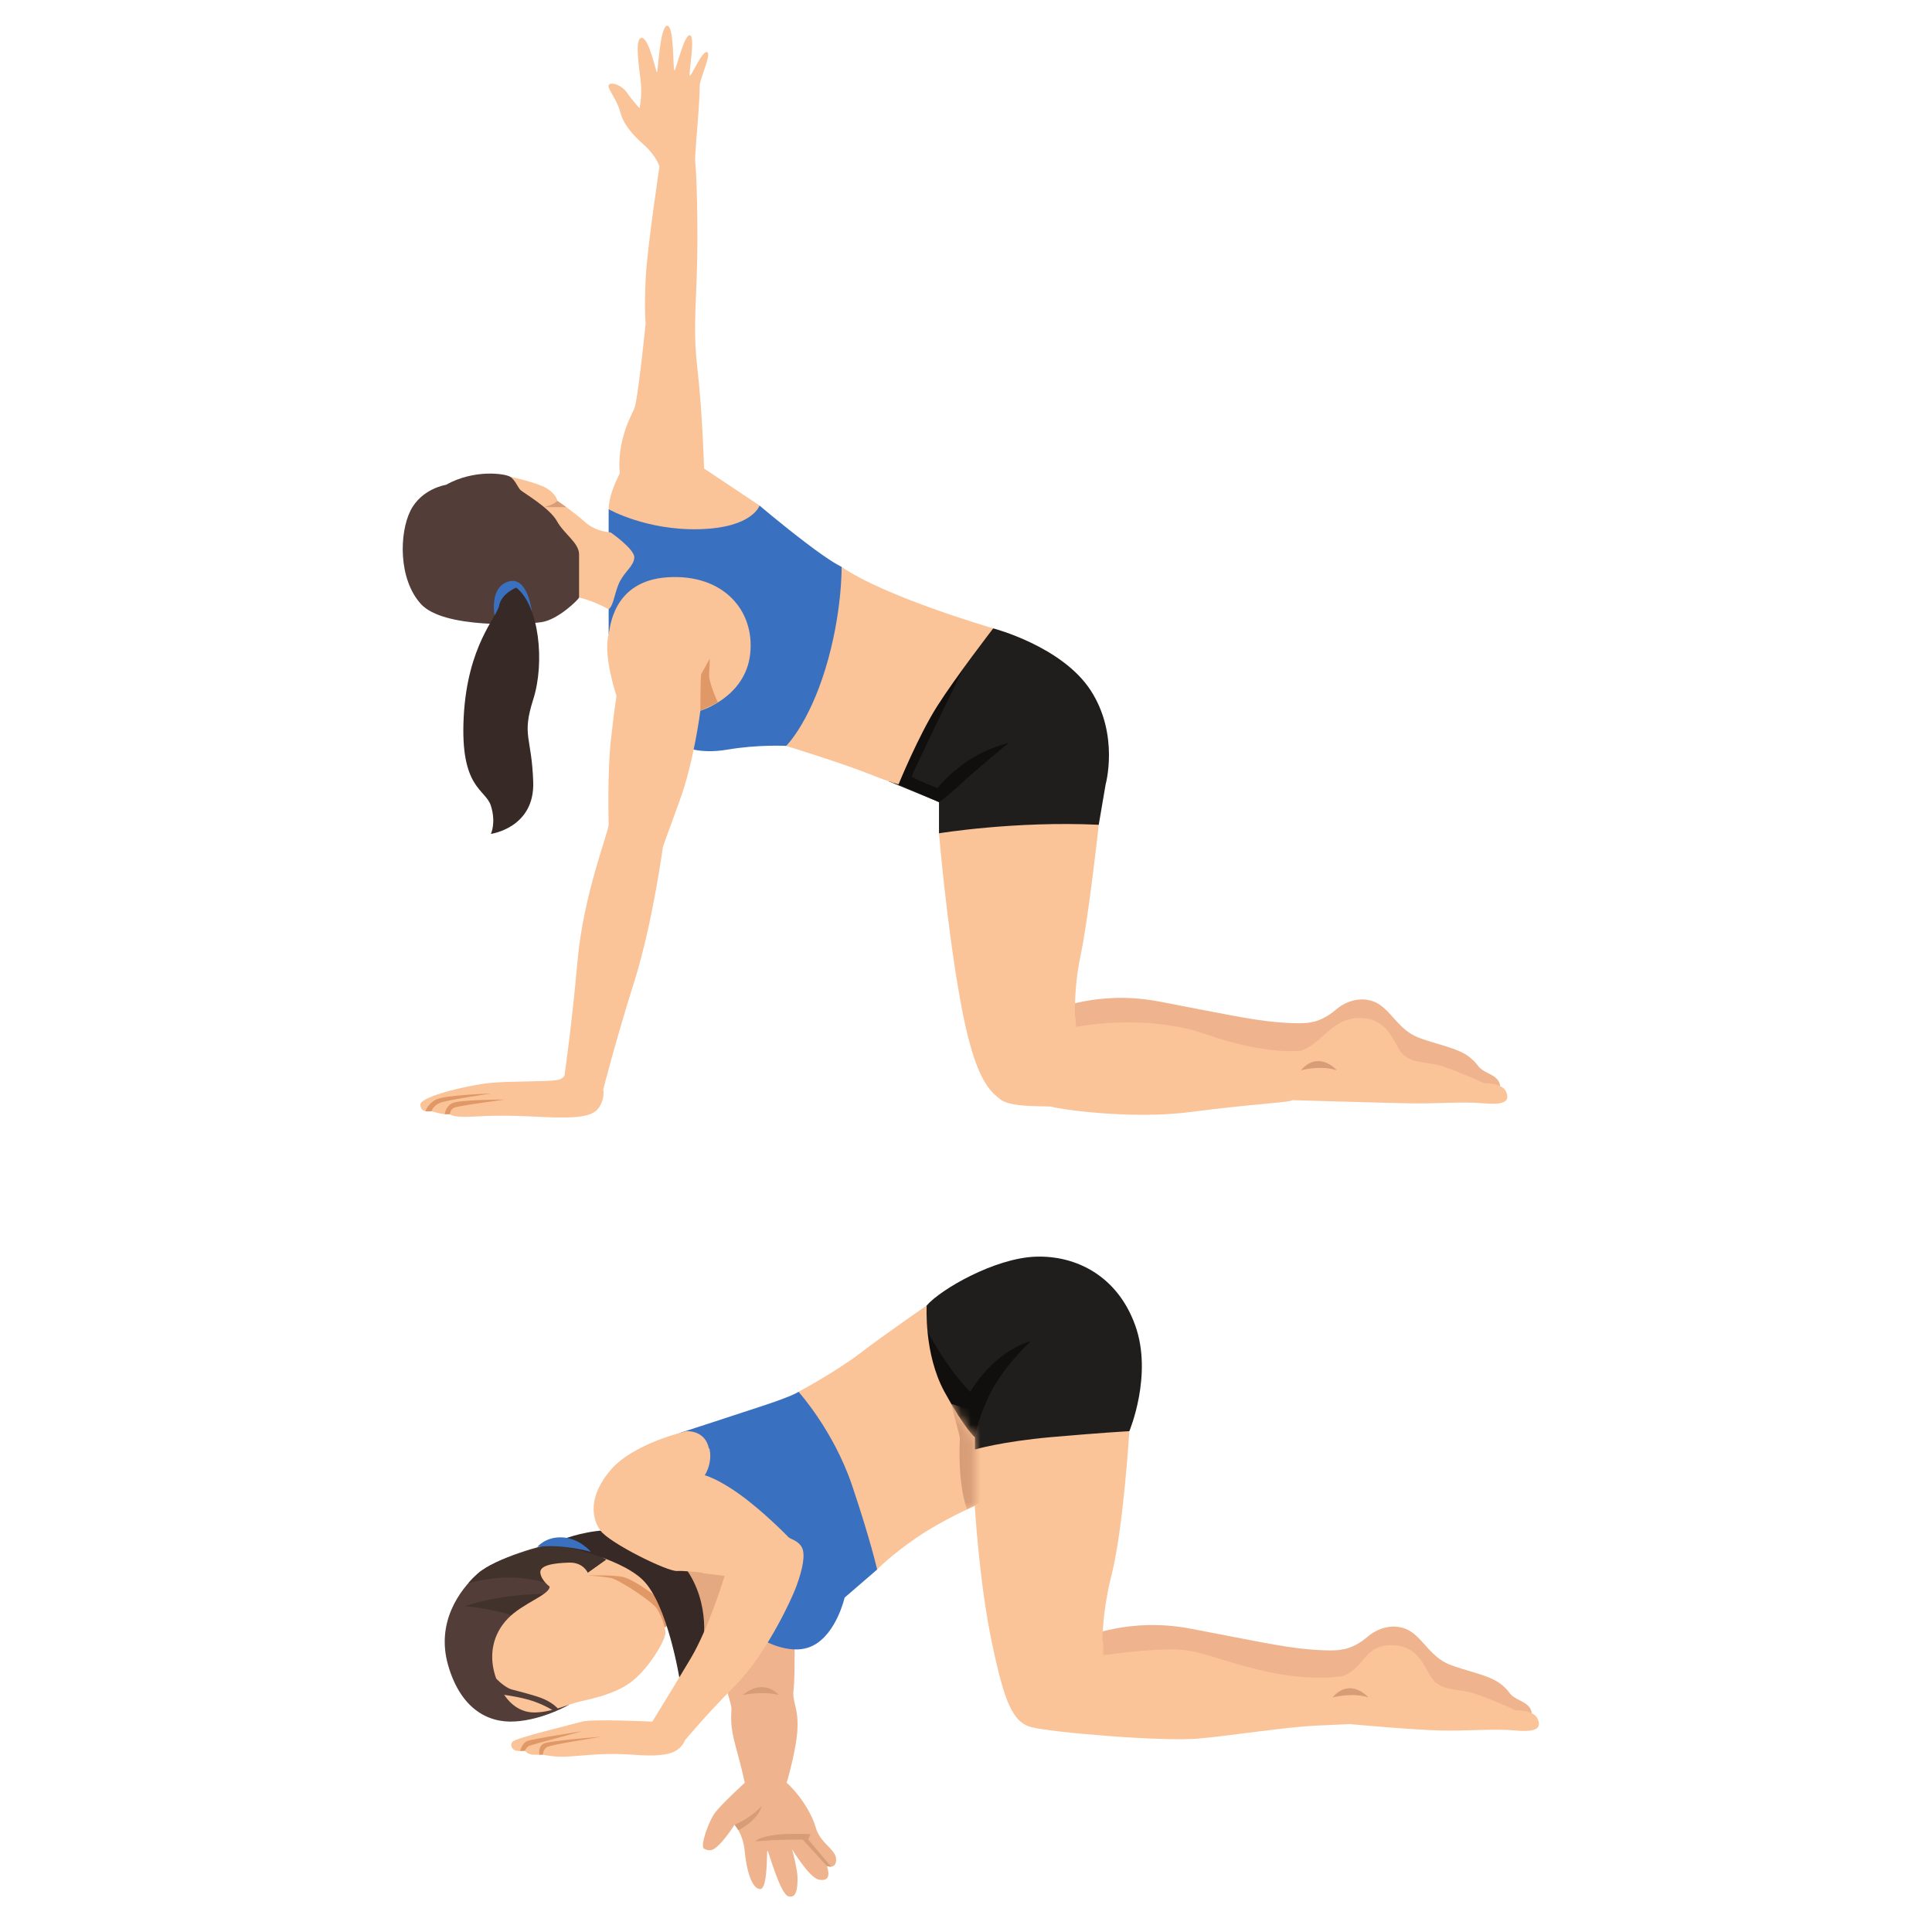 <svg width="200" height="200" viewBox="0 0 200 200" fill="none" xmlns="http://www.w3.org/2000/svg">
<rect width="200" height="200" fill="white"/>
<path d="M138.958 170.75C138.958 170.75 140.132 170.669 141.561 169.444C142.99 168.219 144.827 168.066 146.103 168.934C147.379 169.801 148.196 171.543 149.983 172.28C151.769 173.016 154.219 173.374 155.444 174.395C156.669 175.415 155.903 175.313 157.536 176.13C159.17 176.947 158.353 178.018 158.353 178.018C158.353 178.018 154.933 178.018 152.841 177.713C150.748 177.406 149.932 177.252 145.134 176.947C140.336 176.64 136.508 176.337 136.508 176.337C136.508 176.337 135.344 175.403 135.875 174.745C136.406 174.088 138.958 170.75 138.958 170.75Z" fill="#EFB38D"/>
<path d="M112.009 169.444C112.545 169.521 116.832 167.377 123.263 168.601C129.695 169.826 132.833 170.525 135.59 170.75C138.346 170.975 138.958 170.75 138.958 170.75L139.035 173.502L131.838 176.334C131.838 176.334 122.268 176.461 117.138 175.058C112.009 173.655 109.866 173.043 109.942 171.893C110.019 170.745 112.009 169.444 112.009 169.444Z" fill="#EFB38D"/>
<path d="M100.908 155.893C100.908 155.893 101.367 163.778 102.668 169.98C103.97 176.181 104.812 178.248 106.726 178.784C108.641 179.32 120.354 180.321 124.106 179.974C127.857 179.626 132.987 178.784 136.355 178.631C139.724 178.478 139.724 178.478 139.724 178.478L139.035 173.502C139.035 173.502 135.666 174.191 130.154 172.813C124.641 171.434 124.106 170.678 120.814 170.75C117.521 170.822 114.152 171.358 114.152 171.358C114.152 171.358 113.847 167.86 115.071 163.025C116.296 158.189 116.908 148.157 116.908 148.157C116.908 148.157 111.549 145.327 109.866 145.327C108.181 145.327 103.205 145.71 102.056 147.242C100.908 148.772 100.524 149.002 100.295 149.385C100.066 149.768 99.3 150.763 99.377 151.759C99.453 152.753 100.908 155.893 100.908 155.893Z" fill="#FBC398"/>
<path d="M100.908 148.772V150.052C100.908 150.052 103.664 149.232 108.793 148.772C113.923 148.313 116.908 148.157 116.908 148.157C116.908 148.157 119.359 142.342 117.521 137.212C115.684 132.083 111.396 129.939 107.186 130.092C102.975 130.246 97.386 133.461 95.931 135.145C94.477 136.829 93.635 144.638 93.864 145.021C94.094 145.404 100.908 148.772 100.908 148.772Z" fill="#201E1D"/>
<path d="M96.015 137.832C96.015 137.832 98.075 141.755 100.448 144.077C100.448 144.077 102.668 140.045 106.726 138.82C106.726 138.82 103.97 141.372 102.592 144.077C101.215 146.782 100.908 148.772 100.908 148.772L95.702 146.858L96.015 137.832Z" fill="#100F0D"/>
<path d="M74.086 171.639C74.086 171.639 75.717 176.079 75.718 176.896C75.72 177.713 75.516 178.478 76.179 180.877C76.843 183.275 77.098 184.552 77.098 184.552H81.436C81.436 184.552 82.508 180.979 82.559 178.784C82.61 176.589 81.998 176.25 82.151 174.939C82.304 173.629 82.253 169.212 82.253 169.021C82.253 168.832 77.946 166.92 77.946 166.92L74.086 171.639Z" fill="#EFB38D"/>
<path d="M69.809 161.005L70.1 166.142L72.81 169.98C72.81 169.98 74.418 168.76 75.26 166.92C76.103 165.08 76.332 164.159 76.332 164.159C76.332 164.159 78.932 162.643 75.718 161.297C72.504 159.951 72.91 159.891 72.91 159.891L69.809 161.005Z" fill="#E4A981"/>
<path d="M65.391 160.639C65.391 160.639 63.141 157.651 61.162 160.639C59.183 163.625 59.183 163.625 59.183 163.625C59.183 163.625 60.791 165.53 63.24 166.377C65.69 167.223 68.981 166.32 68.981 166.32C68.981 166.32 70.789 165.463 69.809 164.238C68.829 163.012 67.528 161.76 67.528 161.76L65.391 160.639Z" fill="#FBC398"/>
<path d="M81.998 146.935C82.151 146.399 82.661 144.077 82.661 144.077C82.661 144.077 86.486 142.035 88.989 140.121C91.491 138.207 95.931 135.145 95.931 135.145C95.931 135.145 95.625 140.147 97.769 144.077C99.912 148.007 100.908 148.772 100.908 148.772V155.893C100.908 155.893 97.692 157.266 94.936 159.144C92.18 161.022 90.802 162.477 90.802 162.477C90.802 162.477 86.438 158.955 85.213 155.893C83.988 152.83 81.998 146.935 81.998 146.935Z" fill="#FBC398"/>
<path d="M68.625 149.896L70.388 148.33C70.388 148.33 76.128 146.476 79.19 145.455C82.253 144.435 82.661 144.077 82.661 144.077C82.661 144.077 86.285 148.083 88.199 153.749C90.113 159.415 90.802 162.477 90.802 162.477L87.433 165.386C87.433 165.386 86.591 169.137 84.141 170.362C81.691 171.588 78.527 169.517 78.527 169.517L76.791 161.76C76.791 161.76 75.897 159.567 73.473 157.883C71.05 156.199 67.987 155.509 68.217 154.515C68.447 153.519 68.625 149.896 68.625 149.896Z" fill="#3A70C0"/>
<path d="M60.973 163.09C60.973 163.09 63.511 163.011 64.556 163.264C65.6 163.516 68.491 165.516 68.981 166.32C69.471 167.124 69.809 167.859 69.809 167.859L65.017 170.761L61.779 168.357L60.973 163.09Z" fill="#DF9866"/>
<path d="M56.958 175.699C57.124 175.806 58.89 176.484 58.89 176.484C58.89 176.484 56.246 178.024 53.319 178.206C50.393 178.389 47.654 176.773 46.39 172.387C45.127 167.999 47.526 164.636 49.433 162.929C51.34 161.222 56.412 159.907 57.099 159.825C57.786 159.743 59.597 162.131 59.597 162.131L60.046 170.947L56.958 175.699Z" fill="#523D38"/>
<path d="M54.686 167.969C53.075 166.787 48.161 166.26 48.161 166.26C52.443 164.824 57.022 165.009 57.022 165.009L58.006 164.355C58.006 164.355 55.48 163.21 52.313 163.312C50.876 163.357 49.533 163.613 48.494 163.878C48.808 163.52 49.127 163.203 49.433 162.929C51.34 161.222 56.45 160.064 57.099 159.825C58.908 159.159 62.733 161.453 62.733 161.453L57.236 165.369L58.569 173.05C57.499 170.337 55.489 168.558 54.686 167.969Z" fill="#523D38"/>
<path d="M58.569 173.05C57.499 170.337 55.489 168.558 54.686 167.969C53.075 166.787 48.161 166.26 48.161 166.26C51.566 165.119 55.158 165.002 56.487 165.002C56.83 165.002 57.022 165.009 57.022 165.009L58.006 164.355C58.006 164.355 55.69 163.305 52.712 163.305C52.58 163.305 52.448 163.307 52.313 163.312C50.876 163.357 49.533 163.613 48.494 163.878C48.808 163.52 49.127 163.203 49.433 162.929C51.34 161.222 56.45 160.064 57.099 159.825C57.328 159.741 57.59 159.703 57.872 159.703C59.816 159.703 62.733 161.453 62.733 161.453L57.236 165.369L58.569 173.05Z" fill="#42322C"/>
<path d="M56.896 164.24C56.896 164.24 56.06 163.645 55.938 162.847C55.815 162.049 57.245 161.808 58.914 161.761C60.584 161.714 60.973 163.09 60.973 163.09C60.973 163.09 62.363 163.202 63.202 163.345C64.041 163.488 67.505 165.78 67.976 166.494C68.447 167.207 68.827 168.249 68.885 168.987C68.944 169.724 67.126 172.833 65.223 174.201C63.319 175.571 60.557 175.973 59.592 176.256C58.627 176.537 56.902 177.279 55.298 177.274C53.694 177.268 52.248 176.194 51.379 173.813C50.511 171.431 50.999 169.187 52.558 167.565C54.116 165.942 56.903 165.108 56.896 164.24Z" fill="#FBC398"/>
<path d="M50.509 172.696C50.567 172.971 51.966 174.61 52.968 174.891C53.969 175.173 55.407 175.491 56.346 175.907C57.284 176.324 57.737 176.856 57.737 176.856L57.432 177.183C57.432 177.183 56.633 176.618 55.274 176.13C53.916 175.642 51.594 175.364 51.594 175.364L50.509 172.696Z" fill="#523D38"/>
<path d="M57.099 159.825C57.099 159.825 63.394 156.701 68.14 159.703C72.887 162.707 73.117 167.759 72.81 169.98C72.504 172.2 70.361 173.884 70.361 173.884C70.361 173.884 69.135 166.075 66.533 163.548C63.929 161.022 57.099 159.825 57.099 159.825Z" fill="#372926"/>
<path d="M55.627 160.138C55.627 160.138 56.478 159.048 58.247 159.151C60.017 159.253 61.162 160.639 61.162 160.639C61.162 160.639 58.247 159.797 55.627 160.138Z" fill="#3A70C0"/>
<path d="M71.049 148.16C71.049 148.16 65.614 149.385 63.24 152.141C60.867 154.897 61.242 157.186 62.165 158.453C63.087 159.72 69.081 162.707 70.1 162.63C71.12 162.553 75.031 163.078 75.031 163.078C75.031 163.078 73.423 168.448 71.509 171.664C69.595 174.88 67.528 178.22 67.528 178.22L70.896 180.162C70.896 180.162 73.117 177.483 76.103 174.496C79.088 171.511 81.793 165.973 82.457 164.162C83.121 162.349 83.376 160.92 83.018 160.205C82.661 159.49 81.793 159.307 81.64 159.144C81.487 158.98 79.037 156.48 76.638 154.744C74.24 153.009 72.901 152.702 72.901 152.702C72.901 152.702 73.831 151.375 73.321 149.691C72.81 148.007 71.049 148.16 71.049 148.16Z" fill="#FBC398"/>
<path d="M71.79 151.477L71.771 151.428C71.035 151.706 70.247 151.885 69.643 151.993C69.341 152.047 69.085 152.083 68.905 152.107C68.814 152.119 68.743 152.126 68.695 152.131C68.646 152.137 68.62 152.139 68.62 152.139L68.117 152.185L72.926 152.76L72.944 152.733C72.947 152.729 73.526 151.903 73.526 150.72C73.526 150.505 73.507 150.278 73.462 150.043L73.437 149.913L73.365 150.024C73.017 150.558 72.49 151.156 71.771 151.428L71.79 151.477L71.808 151.527C72.56 151.242 73.1 150.626 73.454 150.082L73.409 150.052L73.357 150.063C73.401 150.291 73.42 150.511 73.42 150.72C73.42 151.294 73.279 151.783 73.138 152.128C73.067 152.301 72.996 152.437 72.944 152.531C72.917 152.578 72.895 152.613 72.88 152.637C72.873 152.649 72.867 152.657 72.863 152.664L72.857 152.672L72.901 152.702L72.907 152.65L68.632 152.14L68.625 152.192L68.63 152.245C68.632 152.245 70.319 152.092 71.808 151.527L71.79 151.477Z" fill="#FBC398"/>
<path d="M75.005 161.76L74.973 161.717C74.447 162.117 73.692 162.471 72.891 162.772L72.681 162.849L72.904 162.874C73.464 162.936 73.994 163 74.384 163.049C74.579 163.073 74.739 163.094 74.85 163.108C74.961 163.123 75.023 163.132 75.024 163.132L75.061 163.136L75.078 163.103C75.078 163.103 75.081 163.097 75.09 163.082C75.15 162.974 75.444 162.476 76.006 161.955C76.569 161.434 77.4 160.891 78.536 160.691L78.874 160.631L78.534 160.585C78.532 160.585 78.416 160.569 78.215 160.569C77.628 160.569 76.314 160.7 74.973 161.717L75.005 161.76L75.037 161.803C76.355 160.804 77.643 160.676 78.215 160.676C78.312 160.676 78.389 160.68 78.442 160.683C78.468 160.685 78.487 160.687 78.501 160.689C78.514 160.691 78.52 160.691 78.52 160.691L78.527 160.638L78.518 160.585C77.28 160.805 76.396 161.421 75.823 161.983C75.249 162.544 74.985 163.051 74.984 163.054L75.031 163.078L75.038 163.025C75.037 163.025 74.037 162.891 72.915 162.768L72.91 162.822L72.928 162.871C73.734 162.569 74.497 162.211 75.037 161.803L75.005 161.76Z" fill="#FBC398"/>
<path d="M76.894 175.466C76.894 175.466 79.062 175.027 80.62 175.466C80.62 175.466 79.139 173.629 76.894 175.466Z" fill="#D69D77"/>
<path d="M77.098 184.552C77.098 184.552 74.818 186.644 74.086 187.563C73.355 188.482 72.436 191.17 72.879 191.373C73.321 191.578 73.695 191.748 74.512 190.897C75.328 190.046 76.043 188.89 76.043 188.89C76.043 188.89 76.928 189.809 77.098 191.68C77.268 193.551 77.812 195.491 78.663 195.559C79.514 195.627 79.344 191.612 79.446 191.578C79.548 191.544 80.739 196.069 81.623 196.307C82.508 196.546 82.548 195.355 82.562 194.47C82.576 193.585 81.998 191.441 81.998 191.441C81.998 191.441 83.767 194.368 84.754 194.573C85.74 194.776 85.945 194.198 85.604 193.177C85.604 193.177 86.557 193.551 86.557 192.497C86.557 191.441 84.924 190.863 84.448 189.196C83.971 187.529 82.644 185.623 81.436 184.552C80.228 183.48 80.623 183.377 79.66 183.411C78.697 183.445 77.098 184.552 77.098 184.552Z" fill="#EFB38D"/>
<path d="M78.867 186.95C78.867 186.95 77.778 188.175 76.043 188.89L76.439 189.461C76.439 189.461 78.425 188.516 78.867 186.95Z" fill="#D69D77"/>
<path d="M78.186 190.626C78.186 190.626 79.412 190.489 81.249 190.455C83.086 190.421 83.086 190.421 83.086 190.421L85.604 193.177L86.037 193.238L83.665 190.421L83.903 189.873C83.903 189.873 79.275 189.57 78.186 190.626Z" fill="#D69D77"/>
<path d="M67.528 178.22C67.528 178.22 61.241 177.928 60.255 178.22C59.268 178.511 53.35 179.906 53.042 180.315C52.735 180.723 53.075 181.166 53.449 181.233C53.824 181.302 54.334 181.233 54.334 181.233C54.334 181.233 54.606 181.608 55.151 181.642C55.695 181.676 56.206 181.642 56.206 181.642C56.206 181.642 57.328 181.914 58.655 181.847C59.982 181.779 61.752 181.54 63.827 181.574C65.903 181.608 67.209 181.88 68.887 181.608C70.565 181.336 70.896 180.162 70.896 180.162L69.809 178.09L67.528 178.22Z" fill="#FBC398"/>
<path d="M62.245 179.78C61.99 179.855 56.963 180.596 56.58 180.877C56.197 181.158 56.206 181.642 56.206 181.642H55.84C55.84 181.642 55.661 180.749 56.35 180.469C57.039 180.188 62.245 179.78 62.245 179.78Z" fill="#DF9866"/>
<path d="M60.255 179.217C60.255 179.217 55.125 180.596 54.819 180.711C54.513 180.826 54.334 181.233 54.334 181.233L53.849 181.264C53.849 181.264 54.028 180.473 54.564 180.241C55.1 180.009 60.255 179.217 60.255 179.217Z" fill="#DF9866"/>
<path d="M114.152 171.358L114.13 171.31C114.123 171.313 111.358 172.626 109.283 176.311L109.33 176.337L109.38 176.353C109.38 176.353 109.385 176.334 109.397 176.3C109.478 176.043 109.871 174.866 110.645 173.557C111.419 172.248 112.575 170.81 114.176 170.028L114.152 169.98H114.099V171.358H114.152H114.205V169.894L114.129 169.932C112.392 170.783 111.181 172.381 110.402 173.765C109.625 175.148 109.279 176.32 109.279 176.322L109.146 176.772L109.376 176.363C110.406 174.534 111.607 173.294 112.55 172.511C113.022 172.12 113.429 171.843 113.718 171.664C113.863 171.575 113.977 171.51 114.055 171.467C114.095 171.447 114.125 171.431 114.145 171.421C114.166 171.411 114.176 171.406 114.176 171.406L114.205 171.392V171.358H114.152Z" fill="#FBC398"/>
<path d="M139.724 178.478C139.724 178.478 146.41 179.091 149.217 179.141C152.024 179.192 154.662 178.937 156.915 179.141C159.17 179.345 159.578 178.835 159.17 177.916C158.762 176.998 156.915 177.049 156.915 177.049C156.915 177.049 154.219 175.823 152.637 175.313C151.054 174.803 149.83 175.058 148.706 174.242C147.584 173.425 147.329 170.464 144.266 170.312C141.204 170.159 141.377 172.579 139.035 173.502C136.693 174.423 139.724 178.478 139.724 178.478Z" fill="#FBC398"/>
<path d="M137.937 175.722C137.937 175.722 139.978 175.16 141.663 175.722C141.663 175.722 139.801 173.578 137.937 175.722Z" fill="#D69D77"/>
<mask id="mask0_4_34" style="mask-type:luminance" maskUnits="userSpaceOnUse" x="81" y="135" width="20" height="28">
<path d="M81.998 146.935C82.151 146.399 82.661 144.077 82.661 144.077C82.661 144.077 86.486 142.035 88.989 140.121C91.491 138.207 95.931 135.145 95.931 135.145C95.931 135.145 95.625 140.147 97.769 144.077C99.912 148.007 100.908 148.772 100.908 148.772V155.893C100.908 155.893 97.692 157.266 94.936 159.144C92.18 161.022 90.802 162.477 90.802 162.477C90.802 162.477 86.438 158.955 85.213 155.893C83.988 152.83 81.998 146.935 81.998 146.935Z" fill="white"/>
</mask>
<g mask="url(#mask0_4_34)">
<path d="M98.473 145.327L99.371 148.811C99.371 148.811 99.059 153.328 100.111 156.253L101.858 155.318C101.858 155.318 104.185 150.304 103.121 148.772C102.056 147.242 102.307 146.396 101.631 146.257C100.956 146.116 98.473 145.327 98.473 145.327Z" fill="#D69D77"/>
</g>
<path d="M135.689 105.826C135.689 105.826 136.862 105.745 138.292 104.52C139.721 103.296 141.558 103.142 142.834 104.009C144.11 104.877 144.926 106.62 146.714 107.357C148.5 108.092 150.949 108.45 152.175 109.472C153.4 110.492 152.634 110.39 154.267 111.207C155.9 112.023 155.083 113.095 155.083 113.095C155.083 113.095 151.664 113.095 149.571 112.789C147.478 112.482 146.662 112.329 141.865 112.023C137.067 111.717 133.238 111.413 133.238 111.413C133.238 111.413 132.074 110.478 132.605 109.822C133.137 109.165 135.689 105.826 135.689 105.826Z" fill="#EFB38D"/>
<path d="M108.74 104.52C109.276 104.597 113.563 102.453 119.994 103.678C126.424 104.903 129.564 105.601 132.32 105.826C135.076 106.051 135.689 105.826 135.689 105.826L135.765 108.578L128.568 111.411C128.568 111.411 118.998 111.538 113.869 110.134C108.74 108.731 106.596 108.118 106.673 106.97C106.749 105.822 108.74 104.52 108.74 104.52Z" fill="#EFB38D"/>
<path d="M97.204 86.262C97.204 86.262 97.996 95.818 99.45 103.78C100.905 111.742 102.436 112.924 103.584 113.826C104.733 114.728 108.714 114.439 108.943 114.584C109.173 114.728 116.83 115.953 123.26 115.111C129.692 114.268 133.749 114.116 133.749 113.886C133.749 113.656 134.744 108.757 134.744 108.757C134.744 108.757 131.222 109.293 124.868 107.072C118.513 104.852 111.341 106.306 111.341 106.306C111.341 106.306 111.01 102.938 111.853 98.957C112.695 94.976 113.741 85.38 113.741 85.38C113.741 85.38 105.651 81.654 105.116 81.654C104.58 81.654 101.67 81.654 100.522 82.496C99.374 83.339 97.204 86.262 97.204 86.262Z" fill="#FBC398"/>
<path d="M90.77 77.763C91.488 78.031 92.014 80.889 92.014 80.889L97.204 83.032V86.262C97.204 86.262 105.065 84.972 113.741 85.38L114.456 81.195C114.456 81.195 115.885 76.091 112.924 71.497C109.965 66.904 102.818 65.048 102.818 65.048C102.818 65.048 88.936 70.566 88.732 70.878C88.528 71.191 90.77 77.763 90.77 77.763Z" fill="#201E1D"/>
<path d="M99.73 69.177C99.73 69.177 94.397 80.123 94.397 80.352C94.397 80.582 97.064 81.578 97.064 81.578C97.064 81.578 98.149 80.123 100.216 78.745C102.283 77.367 104.427 76.907 104.427 76.907C104.427 76.907 100.981 79.74 99.412 81.195C97.843 82.65 97.204 83.032 97.204 83.032L93.019 81.195C93.019 81.195 92.254 75.147 93.019 73.999C93.785 72.85 99.73 69.177 99.73 69.177Z" fill="#100F0D"/>
<path d="M81.382 77.214C81.382 77.214 87.303 79.051 89.855 80.072C92.407 81.093 93.019 81.195 93.019 81.195C93.019 81.195 95.061 76.194 97 73.131C98.94 70.069 102.819 65.048 102.819 65.048C102.819 65.048 91.622 61.795 87.124 58.686C82.626 55.577 78.524 70.872 78.728 70.878C78.932 70.885 81.382 77.214 81.382 77.214Z" fill="#FBC398"/>
<path d="M78.626 53.557V52.332L72.884 48.504C72.884 48.504 72.731 42.839 72.195 38.169C71.659 33.498 72.195 30.895 72.195 24.77C72.195 18.645 71.957 16.578 71.957 16.578H68.367C68.367 16.578 66.989 25.612 66.836 28.904C66.683 32.196 66.836 33.498 66.836 33.498C66.836 33.498 66.021 41.537 65.663 42.303C65.305 43.068 63.85 45.72 64.156 49.025C64.156 49.025 63.008 51.108 63.008 52.715C63.008 52.715 67.678 57.461 67.984 57.461C68.29 57.461 71.736 57.768 74.492 57.461C77.248 57.156 79.315 56.798 79.315 56.211C79.315 55.624 78.626 53.557 78.626 53.557Z" fill="#FBC398"/>
<path d="M63.008 63.076V65.653C63.008 65.653 70.204 77.061 70.434 77.137C70.664 77.214 72.195 78.133 75.334 77.596C78.473 77.061 81.382 77.214 81.382 77.214C81.382 77.214 83.679 74.993 85.44 69.252C87.201 63.509 87.124 58.686 87.124 58.686C87.124 58.686 86.129 58.253 83.449 56.211C80.77 54.169 78.626 52.332 78.626 52.332C78.626 52.332 77.937 54.628 72.425 54.782C66.912 54.935 63.008 52.715 63.008 52.715V56.211V63.076Z" fill="#3A70C0"/>
<path d="M52.596 50.163L52.8 49.346C52.8 49.346 55.658 49.958 56.628 50.571C57.598 51.183 57.7 51.848 57.7 51.848C57.7 51.848 59.435 53.021 60.558 54.041C61.681 55.063 63.212 55.114 63.212 55.114C63.212 55.114 65.713 56.849 65.662 57.717C65.611 58.584 64.743 59.095 64.182 60.166C63.62 61.239 63.569 62.617 63.008 63.076C63.008 63.076 61.63 62.259 59.945 61.851C58.261 61.442 56.934 60.218 56.169 58.942C55.403 57.666 54.535 55.879 53.055 54.553C51.575 53.225 52.596 50.163 52.596 50.163Z" fill="#FBC398"/>
<path d="M46.165 50.188C46.165 50.188 43.638 50.571 42.49 52.868C41.342 55.165 41.214 59.912 43.562 62.515C45.91 65.118 54.331 64.659 56.066 64.403C57.802 64.147 59.945 62.004 59.945 61.851C59.945 61.698 59.945 58.608 59.945 57.397C59.945 56.185 58.414 55.317 57.649 53.939C56.883 52.561 54.127 50.98 53.872 50.724C53.617 50.468 53.31 49.653 52.8 49.346C52.289 49.04 49.144 48.532 46.165 50.188Z" fill="#523D38"/>
<path d="M51.89 63.705H51.199C51.199 63.705 50.622 60.813 52.63 60.2C54.637 59.588 55.05 63.287 55.05 63.287L51.89 63.705Z" fill="#3A70C0"/>
<path d="M53.438 60.83C53.438 60.83 51.907 61.442 51.677 62.668C51.447 63.893 48.385 66.801 48.002 74.229C47.619 81.654 50.265 81.654 50.818 83.415C51.371 85.176 50.818 86.325 50.818 86.325C50.818 86.325 55.352 85.712 55.199 80.965C55.046 76.218 53.981 76.218 55.203 72.391C56.424 68.563 55.811 62.668 53.438 60.83Z" fill="#372926"/>
<path d="M68.894 17.668L68.269 17.233C68.269 17.233 67.942 16.136 66.683 15.014C65.424 13.891 64.539 12.87 64.199 11.577C63.858 10.284 62.872 9.194 63.008 8.821C63.144 8.446 64.301 8.718 64.913 9.603C65.526 10.488 66.206 11.202 66.206 11.202C66.206 11.202 66.513 9.909 66.308 8.242C66.104 6.574 65.696 3.886 66.445 3.921C67.193 3.955 67.908 7.494 68.01 7.494C68.112 7.494 68.316 2.696 69.065 2.662C69.813 2.628 69.643 7.289 69.813 7.289C69.983 7.289 70.8 3.581 71.412 3.649C72.025 3.716 71.242 7.765 71.412 7.833C71.582 7.901 72.637 5.316 73.182 5.384C73.726 5.452 72.433 8.208 72.433 8.855C72.433 9.501 72.365 11.033 72.161 13.482C71.957 15.932 71.957 16.578 71.957 16.578L69.949 18.416L68.894 17.668Z" fill="#FBC398"/>
<path d="M63.008 65.653C63.155 65.125 63.365 60.115 69.133 59.758C74.9 59.401 78.167 63.229 77.656 67.72C77.146 72.212 72.501 73.577 72.501 73.577C72.501 73.577 71.839 78.848 70.358 82.88C68.877 86.912 68.622 87.677 68.622 87.677C68.622 87.677 67.55 95.639 65.662 101.611C63.773 107.582 62.446 112.789 62.446 112.789L58.465 111.104C58.465 111.104 59.18 106.255 59.792 99.416C60.405 92.576 63.008 86.095 63.008 85.38C63.008 84.666 62.855 80.021 63.263 76.397C63.671 72.774 63.825 72.059 63.825 72.059C63.825 72.059 62.399 67.845 63.008 65.653Z" fill="#FBC398"/>
<path d="M73.471 68.179C73.471 68.179 72.705 69.609 72.603 69.762C72.501 69.915 72.501 73.577 72.501 73.577L74.317 72.719C74.317 72.719 73.347 70.681 73.409 69.762C73.471 68.843 73.471 68.179 73.471 68.179Z" fill="#DF9866"/>
<path d="M58.465 111.104C58.465 111.104 58.567 111.666 57.598 111.819C56.628 111.972 53.157 111.921 51.065 112.075C48.972 112.227 43.46 113.453 43.511 114.371C43.562 115.29 44.684 115.034 44.684 115.034C44.684 115.034 45.91 115.443 46.573 115.341C46.573 115.341 46.777 115.698 48.87 115.595C50.962 115.494 52.136 115.428 55.862 115.615C59.588 115.8 61.324 115.647 61.987 114.677C62.651 113.707 62.446 112.789 62.446 112.789C62.446 112.789 62.038 110.9 61.579 110.748C61.119 110.594 58.465 111.104 58.465 111.104Z" fill="#FBC398"/>
<path d="M52.289 113.826C52.289 113.826 47.356 114.473 46.981 114.677C46.607 114.881 46.573 115.341 46.573 115.341H46.044C46.044 115.341 46.097 114.575 46.811 114.201C47.526 113.826 52.289 113.826 52.289 113.826Z" fill="#DF9866"/>
<path d="M50.86 113.2C50.86 113.2 46.301 113.86 45.552 114.166C44.804 114.473 44.684 115.034 44.684 115.034H44.056C44.056 115.034 44.225 114.302 45.144 113.826C46.063 113.35 50.86 113.2 50.86 113.2Z" fill="#DF9866"/>
<path d="M133.749 113.886C133.749 113.886 143.14 114.166 145.948 114.217C148.755 114.268 151.392 114.014 153.646 114.217C155.9 114.422 156.308 113.912 155.9 112.993C155.492 112.075 153.646 112.126 153.646 112.126C153.646 112.126 150.949 110.9 149.368 110.39C147.785 109.88 146.56 110.134 145.437 109.318C144.314 108.501 144.059 105.541 140.997 105.388C137.935 105.235 137.086 107.835 134.744 108.757C132.402 109.678 133.749 113.886 133.749 113.886Z" fill="#FBC398"/>
<path d="M134.667 110.798C134.667 110.798 136.709 110.236 138.394 110.798C138.394 110.798 136.531 108.655 134.667 110.798Z" fill="#D69D77"/>
<path d="M111.341 106.306L111.317 106.259C111.315 106.26 110.432 106.695 109.403 107.477C108.376 108.258 107.201 109.385 106.622 110.777L106.671 110.798L106.723 110.805L106.725 110.797C106.739 110.703 106.878 109.859 107.517 108.791C108.157 107.724 109.296 106.429 111.313 105.429L111.289 105.381L111.236 105.384L111.287 106.31L111.341 106.306L111.394 106.303L111.338 105.298L111.266 105.334C109.165 106.376 108.001 107.738 107.365 108.841C106.729 109.943 106.618 110.786 106.617 110.791L106.566 111.188L106.72 110.819C107.286 109.455 108.447 108.336 109.468 107.561C109.977 107.173 110.452 106.872 110.8 106.666C110.973 106.564 111.115 106.486 111.213 106.433C111.262 106.408 111.3 106.387 111.326 106.375C111.351 106.361 111.364 106.354 111.364 106.354L111.396 106.338L111.394 106.303L111.341 106.306Z" fill="#FBC398"/>
<path d="M57.7 51.848C57.7 51.848 57.406 52.17 56.862 52.332C56.318 52.494 56.318 52.494 56.318 52.494H58.615L57.7 51.848Z" fill="#D69D77"/>
</svg>
